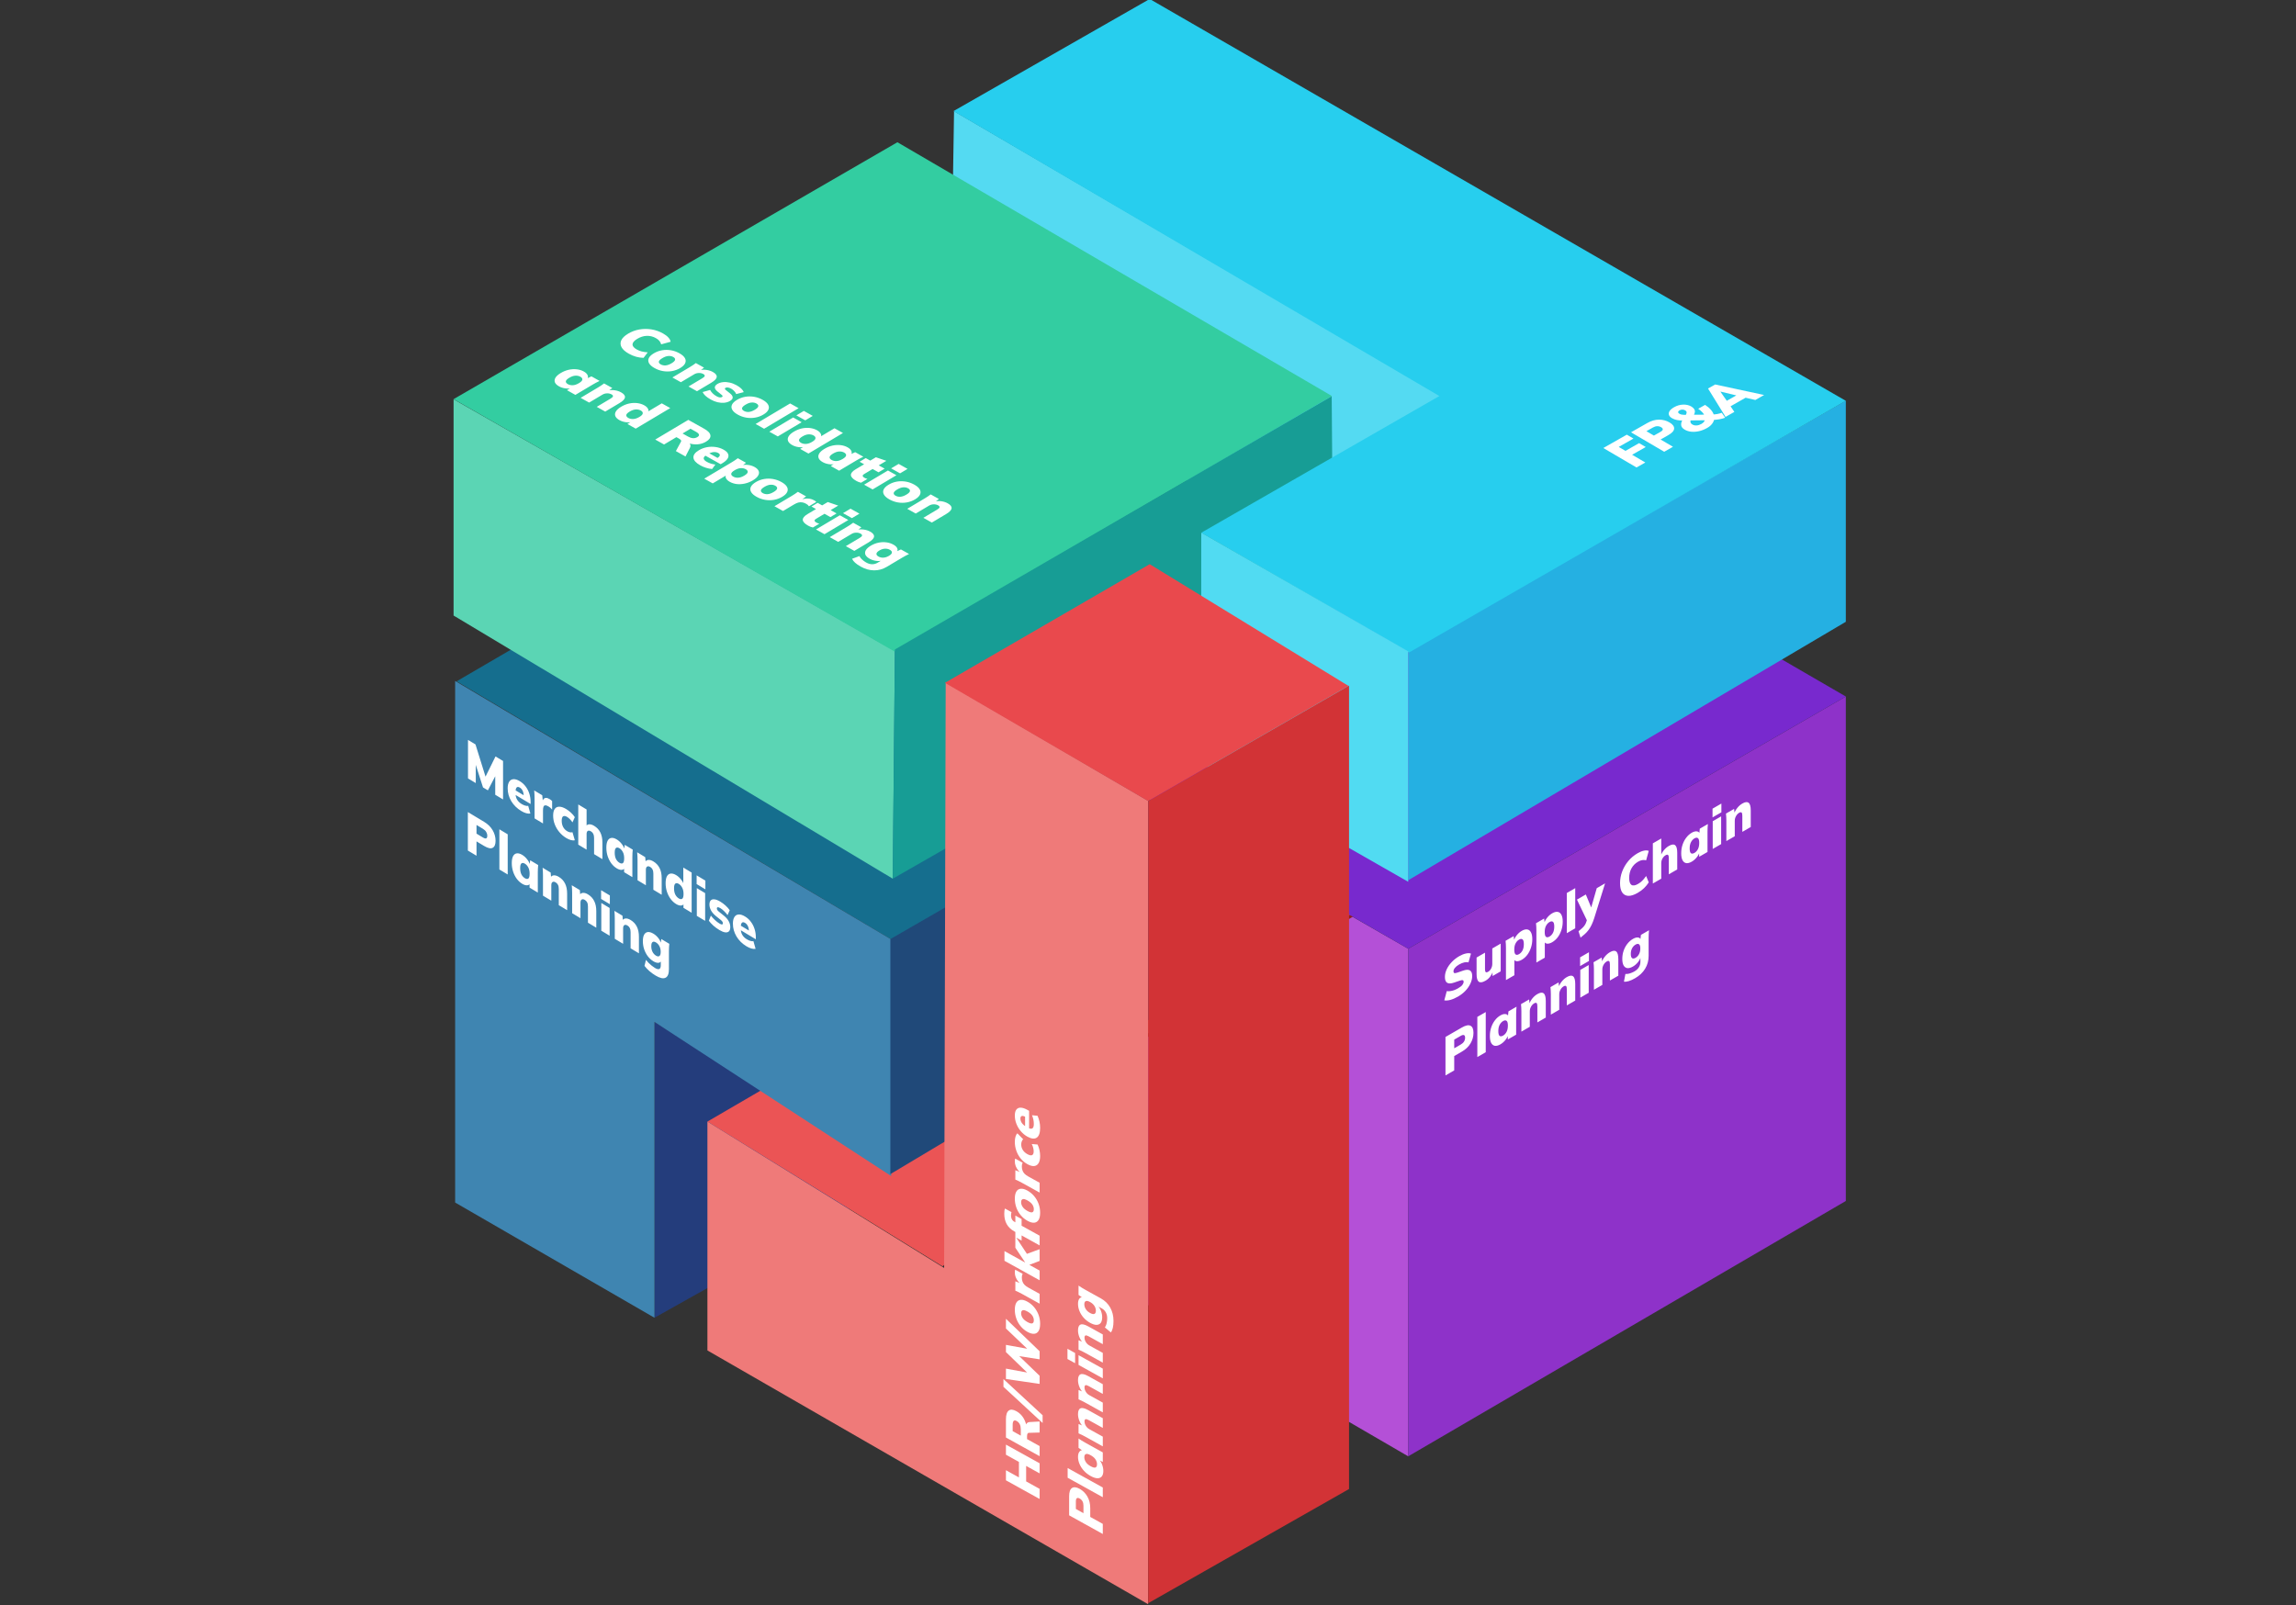 <svg width="572" height="400" viewBox="0 0 572 400" fill="none" xmlns="http://www.w3.org/2000/svg">
<rect x="0" y="0" width="572" height="400" fill="#333333" stroke="none"/>
<g clip-path="url(#clip0_348_510)">
<path d="M236.375 170.07H335.697L286.424 199.168L265.085 186.753L236.375 170.07Z" fill="#D9D9D9"/>
<path d="M236.764 169.682H336.085L286.812 140.584L265.474 152.999L236.764 169.682Z" fill="#D9D9D9"/>
<rect x="235.987" y="303.533" width="50.437" height="15.519" fill="#D9D9D9"/>
<path d="M237.684 27.709L359.345 98.741L357.811 156.103L236.764 85.492L237.684 27.709Z" fill="#54DAF2"/>
<path d="M350.828 362.893V236.414L241.419 173.562V299.266L350.828 362.893Z" fill="#B450D7"/>
<path d="M339.189 226.714L226.289 293.058V237.19L339.189 170.07V226.714Z" fill="#CC4848" stroke="#8F2020" stroke-width="0.776"/>
<path d="M113.756 169.774L226.288 104.115L337.636 168.907L222.021 234.086L113.756 169.774Z" fill="#156E8E"/>
<path d="M163.049 328.363L214.261 299.653V285.686L163.049 254.648V328.363Z" fill="#243D7C"/>
<path d="M113 99.496L222.948 162.216L222.408 218.954L113 153.387V99.496Z" fill="#5BD5B4"/>
<path d="M234.823 315.561L176.239 279.48L225.512 250.77L274.784 279.48L234.823 315.561Z" fill="#EB5455"/>
<path d="M113.388 169.682V299.653L163.049 328.363V254.648L222.021 293.057V234.085L113.388 169.682Z" fill="#3F85B1"/>
<path d="M221.815 292.567L335.309 224.774V168.518L221.815 234.004V292.567Z" fill="#204979"/>
<path d="M223.572 35.443L331.817 98.683L222.796 162.31L113 99.459L223.572 35.443Z" fill="#33CDA1"/>
<path d="M459.849 173.562L350.828 236.413V362.893L459.849 299.265V173.562Z" fill="#8E32C9"/>
<path d="M350.828 236.413L459.849 173.562L350.828 110.322L241.808 173.562L350.828 236.413Z" fill="#7829CE"/>
<path d="M350.828 162.311V219.343L459.848 154.94V99.848L350.828 162.311Z" fill="#25B0E2"/>
<path d="M331.764 98.742L332.205 156.104L222.409 218.955L222.949 161.84L331.764 98.742Z" fill="#179D95"/>
<path d="M176.239 336.511V279.479L235.211 315.948L235.599 170.07L286.036 199.556V399.75L176.239 336.511Z" fill="#EF7A79"/>
<path d="M299.27 132.746L358.586 98.683L237.539 27.684L286.423 -0.25L459.847 99.875L351.032 162.595L299.27 132.746Z" fill="#27CEEE"/>
<path d="M299.27 132.746L350.827 162.31V219.73L299.227 190.244L299.27 132.746Z" fill="#51DBF2"/>
<path d="M235.417 170.151L286.424 140.584L335.919 170.907L286.046 199.622L235.417 170.151Z" fill="#E9494D"/>
<path d="M286.046 199.622L336.084 170.846V371.04L286.046 399.494V199.622Z" fill="#D23336"/>
<path d="M363.232 248.333C362.565 248.718 361.929 248.995 361.324 249.163C360.727 249.317 360.225 249.353 359.816 249.272L360.429 246.973C360.688 247.014 360.971 247.014 361.277 246.973C361.583 246.932 361.901 246.857 362.231 246.748C362.569 246.626 362.91 246.465 363.256 246.266C363.774 245.966 364.131 245.683 364.328 245.415C364.532 245.143 364.634 244.885 364.634 244.64C364.634 244.423 364.567 244.293 364.434 244.252C364.3 244.203 364.049 244.239 363.68 244.361L362.243 244.851C361.481 245.109 360.912 245.125 360.535 244.899C360.158 244.663 359.969 244.182 359.969 243.457C359.969 242.822 360.115 242.19 360.405 241.559C360.704 240.915 361.12 240.312 361.654 239.75C362.188 239.179 362.812 238.687 363.527 238.274C364.116 237.934 364.669 237.71 365.188 237.601C365.706 237.483 366.13 237.492 366.46 237.628L365.847 239.805C365.533 239.723 365.18 239.728 364.787 239.818C364.394 239.9 363.959 240.079 363.48 240.356C363.024 240.619 362.679 240.9 362.443 241.199C362.215 241.485 362.101 241.772 362.101 242.063C362.101 242.262 362.168 242.396 362.302 242.464C362.443 242.518 362.698 242.484 363.067 242.362L364.481 241.872C365.243 241.605 365.812 241.584 366.189 241.811C366.574 242.033 366.766 242.502 366.766 243.219C366.766 243.835 366.617 244.461 366.318 245.096C366.028 245.726 365.62 246.32 365.093 246.878C364.567 247.435 363.947 247.92 363.232 248.333ZM370.099 244.369C369.337 244.809 368.771 244.895 368.402 244.627C368.041 244.346 367.86 243.711 367.86 242.723V238.602L369.957 237.391V241.526C369.957 241.889 370.02 242.124 370.146 242.233C370.279 242.329 370.479 242.299 370.746 242.145C371.045 241.973 371.288 241.71 371.477 241.356C371.673 240.989 371.771 240.601 371.771 240.193V236.344L373.868 235.133V242.043L371.83 243.219V241.982L372.007 241.88C371.818 242.433 371.563 242.925 371.241 243.355C370.919 243.777 370.538 244.115 370.099 244.369ZM375.177 244.225V236.254C375.177 235.946 375.17 235.638 375.154 235.329C375.138 235.021 375.115 234.722 375.083 234.432L377.109 233.262L377.239 234.411L377.121 234.479C377.231 234.008 377.474 233.536 377.851 233.065C378.228 232.593 378.648 232.223 379.112 231.956C379.63 231.657 380.086 231.539 380.478 231.602C380.871 231.657 381.177 231.892 381.397 232.31C381.625 232.713 381.739 233.291 381.739 234.044C381.739 234.787 381.625 235.497 381.397 236.173C381.177 236.844 380.871 237.438 380.478 237.954C380.086 238.462 379.63 238.866 379.112 239.165C378.656 239.428 378.244 239.548 377.875 239.525C377.506 239.494 377.262 239.312 377.145 238.981L377.274 238.907V243.014L375.177 244.225ZM378.44 237.757C378.802 237.549 379.088 237.243 379.3 236.839C379.52 236.422 379.63 235.896 379.63 235.261C379.63 234.626 379.52 234.232 379.3 234.078C379.088 233.91 378.802 233.931 378.44 234.139C378.087 234.343 377.8 234.654 377.58 235.071C377.361 235.479 377.251 236 377.251 236.635C377.251 237.27 377.361 237.669 377.58 237.832C377.8 237.986 378.087 237.961 378.44 237.757ZM382.758 239.848V231.877C382.758 231.569 382.75 231.261 382.735 230.952C382.719 230.644 382.695 230.345 382.664 230.055L384.69 228.885L384.82 230.034L384.702 230.102C384.812 229.631 385.055 229.159 385.432 228.688C385.809 228.216 386.229 227.847 386.693 227.579C387.211 227.28 387.666 227.162 388.059 227.226C388.452 227.28 388.758 227.516 388.978 227.933C389.206 228.336 389.319 228.914 389.319 229.667C389.319 230.411 389.206 231.12 388.978 231.796C388.758 232.467 388.452 233.061 388.059 233.578C387.666 234.085 387.211 234.489 386.693 234.788C386.237 235.051 385.825 235.171 385.456 235.149C385.087 235.117 384.843 234.936 384.725 234.605L384.855 234.53V238.638L382.758 239.848ZM386.021 233.38C386.382 233.172 386.669 232.866 386.881 232.462C387.101 232.045 387.211 231.519 387.211 230.884C387.211 230.25 387.101 229.855 386.881 229.701C386.669 229.533 386.382 229.554 386.021 229.762C385.668 229.966 385.381 230.277 385.161 230.694C384.941 231.102 384.831 231.623 384.831 232.258C384.831 232.893 384.941 233.292 385.161 233.455C385.381 233.609 385.668 233.584 386.021 233.38ZM390.339 232.533V222.522L392.436 221.312V231.323L390.339 232.533ZM393.756 233.648L393.261 232.057C393.638 231.757 393.952 231.485 394.204 231.241C394.463 231 394.675 230.751 394.84 230.492C395.005 230.234 395.134 229.946 395.229 229.629L395.523 228.67L395.476 229.608L392.861 224.168L395.075 222.889L396.607 226.589L396.218 226.813L397.797 221.318L399.87 220.121L397.184 228.731C396.972 229.407 396.744 229.991 396.501 230.486C396.265 230.975 396.006 231.406 395.723 231.778C395.448 232.145 395.146 232.474 394.816 232.764C394.494 233.059 394.141 233.353 393.756 233.648ZM407.994 222.49C407.091 223.011 406.309 223.258 405.65 223.231C404.998 223.199 404.491 222.916 404.13 222.381C403.777 221.842 403.6 221.073 403.6 220.076C403.6 219.078 403.777 218.11 404.13 217.172C404.491 216.219 404.998 215.351 405.65 214.567C406.309 213.778 407.091 213.123 407.994 212.601C408.567 212.27 409.089 212.06 409.561 211.969C410.032 211.869 410.428 211.89 410.75 212.03L410.102 214.376C409.741 214.286 409.407 214.27 409.101 214.329C408.803 214.374 408.461 214.508 408.076 214.73C407.37 215.138 406.824 215.694 406.439 216.396C406.062 217.085 405.874 217.874 405.874 218.763C405.874 219.661 406.062 220.241 406.439 220.504C406.824 220.753 407.37 220.674 408.076 220.266C408.461 220.044 408.803 219.788 409.101 219.498C409.407 219.194 409.741 218.788 410.102 218.28L410.75 219.878C410.428 220.391 410.032 220.874 409.561 221.327C409.089 221.771 408.567 222.159 407.994 222.49ZM411.77 220.16V210.149L413.867 208.939V213.25L413.69 213.352C413.886 212.795 414.165 212.298 414.526 211.863C414.888 211.419 415.3 211.063 415.763 210.795C416.462 210.392 416.984 210.33 417.33 210.612C417.676 210.893 417.848 211.523 417.848 212.502V216.651L415.752 217.861V213.822C415.752 213.405 415.685 213.144 415.551 213.04C415.426 212.931 415.233 212.951 414.974 213.101C414.636 213.296 414.365 213.575 414.161 213.937C413.965 214.295 413.867 214.674 413.867 215.073V218.95L411.77 220.16ZM421.465 214.712C420.947 215.011 420.491 215.134 420.099 215.079C419.706 215.016 419.396 214.778 419.168 214.365C418.948 213.948 418.838 213.368 418.838 212.624C418.838 211.872 418.948 211.164 419.168 210.502C419.396 209.827 419.706 209.235 420.099 208.727C420.491 208.211 420.947 207.802 421.465 207.503C421.928 207.236 422.345 207.122 422.714 207.163C423.091 207.199 423.338 207.388 423.456 207.728L423.338 207.796L423.468 206.497L425.482 205.334C425.458 205.656 425.435 205.982 425.411 206.313C425.396 206.64 425.388 206.957 425.388 207.265V212.298L423.315 213.495L423.291 212.339L423.432 212.257C423.315 212.724 423.067 213.189 422.69 213.651C422.321 214.1 421.913 214.454 421.465 214.712ZM422.137 212.529C422.49 212.325 422.777 212.019 422.996 211.611C423.216 211.194 423.326 210.668 423.326 210.033C423.326 209.398 423.216 209.004 422.996 208.85C422.777 208.687 422.49 208.707 422.137 208.911C421.783 209.115 421.497 209.426 421.277 209.843C421.057 210.251 420.947 210.772 420.947 211.407C420.947 212.042 421.053 212.443 421.265 212.611C421.485 212.765 421.775 212.738 422.137 212.529ZM426.69 211.546V204.636L428.787 203.426V210.335L426.69 211.546ZM426.643 203.684V201.508L428.846 200.236V202.412L426.643 203.684ZM430.084 209.587V204.554C430.084 204.246 430.076 203.937 430.06 203.629C430.044 203.321 430.021 203.022 429.989 202.731L432.015 201.562L432.133 202.691L432.004 202.765C432.2 202.217 432.479 201.725 432.84 201.29C433.201 200.845 433.61 200.492 434.065 200.229C434.764 199.825 435.286 199.764 435.632 200.045C435.985 200.313 436.162 200.95 436.162 201.956V206.078L434.065 207.288V203.276C434.065 202.831 433.998 202.561 433.865 202.466C433.731 202.362 433.539 202.382 433.288 202.527C432.958 202.718 432.691 202.999 432.487 203.371C432.282 203.733 432.18 204.119 432.18 204.527V208.376L430.084 209.587ZM360.111 267.986V258.396L364.186 256.043C365.144 255.49 365.867 255.345 366.354 255.608C366.841 255.862 367.084 256.451 367.084 257.376C367.084 258.292 366.841 259.163 366.354 259.988C365.867 260.813 365.144 261.502 364.186 262.055L362.29 263.15V266.728L360.111 267.986ZM362.29 261.219L363.904 260.287C364.273 260.074 364.548 259.825 364.728 259.539C364.909 259.244 364.999 258.925 364.999 258.58C364.999 258.235 364.909 258.02 364.728 257.934C364.548 257.848 364.273 257.911 363.904 258.124L362.29 259.056V261.219ZM368.045 263.405V253.394L370.142 252.183V262.194L368.045 263.405ZM373.795 260.235C373.276 260.534 372.821 260.656 372.428 260.602C372.036 260.539 371.725 260.301 371.498 259.888C371.278 259.471 371.168 258.89 371.168 258.147C371.168 257.394 371.278 256.687 371.498 256.025C371.725 255.349 372.036 254.758 372.428 254.25C372.821 253.733 373.276 253.325 373.795 253.026C374.258 252.758 374.674 252.645 375.043 252.686C375.42 252.722 375.668 252.91 375.785 253.25L375.668 253.318L375.797 252.019L377.812 250.856C377.788 251.178 377.764 251.505 377.741 251.836C377.725 252.162 377.717 252.479 377.717 252.788V257.82L375.644 259.017L375.621 257.861L375.762 257.78C375.644 258.247 375.397 258.711 375.02 259.174C374.651 259.623 374.242 259.976 373.795 260.235ZM374.466 258.052C374.82 257.848 375.106 257.542 375.326 257.134C375.546 256.716 375.656 256.19 375.656 255.556C375.656 254.921 375.546 254.527 375.326 254.372C375.106 254.209 374.82 254.23 374.466 254.434C374.113 254.638 373.826 254.948 373.606 255.365C373.386 255.773 373.276 256.295 373.276 256.93C373.276 257.564 373.382 257.966 373.594 258.133C373.814 258.287 374.105 258.26 374.466 258.052ZM379.02 257.069V252.036C379.02 251.728 379.012 251.419 378.996 251.111C378.98 250.803 378.957 250.503 378.925 250.213L380.951 249.043L381.069 250.172L380.94 250.247C381.136 249.699 381.415 249.207 381.776 248.771C382.137 248.327 382.546 247.973 383.001 247.71C383.7 247.307 384.222 247.246 384.568 247.527C384.921 247.794 385.098 248.431 385.098 249.438V253.559L383.001 254.77V250.757C383.001 250.313 382.934 250.043 382.801 249.948C382.667 249.844 382.475 249.864 382.224 250.009C381.894 250.2 381.627 250.481 381.423 250.853C381.218 251.215 381.116 251.601 381.116 252.009V255.858L379.02 257.069ZM386.359 252.831V247.799C386.359 247.49 386.351 247.182 386.335 246.874C386.32 246.565 386.296 246.266 386.265 245.976L388.291 244.806L388.408 245.935L388.279 246.01C388.475 245.461 388.754 244.969 389.115 244.534C389.476 244.09 389.885 243.736 390.34 243.473C391.039 243.07 391.561 243.008 391.907 243.29C392.26 243.557 392.437 244.194 392.437 245.201V249.322L390.34 250.533V246.52C390.34 246.076 390.274 245.806 390.14 245.711C390.007 245.606 389.814 245.627 389.563 245.772C389.233 245.962 388.966 246.243 388.762 246.615C388.558 246.978 388.456 247.363 388.456 247.771V251.621L386.359 252.831ZM393.698 248.594V241.684L395.795 240.474V247.383L393.698 248.594ZM393.651 240.732V238.556L395.854 237.284V239.46L393.651 240.732ZM397.092 246.635V241.602C397.092 241.294 397.084 240.985 397.068 240.677C397.052 240.369 397.029 240.07 396.997 239.779L399.023 238.61L399.141 239.739L399.012 239.813C399.208 239.265 399.487 238.773 399.848 238.338C400.209 237.893 400.618 237.54 401.073 237.277C401.772 236.873 402.294 236.812 402.64 237.093C402.993 237.361 403.17 237.998 403.17 239.004V243.125L401.073 244.336V240.323C401.073 239.879 401.006 239.609 400.873 239.514C400.739 239.41 400.547 239.43 400.296 239.575C399.966 239.766 399.699 240.047 399.495 240.419C399.29 240.781 399.188 241.167 399.188 241.575V245.424L397.092 246.635ZM407.364 243.751C406.767 244.095 406.241 244.336 405.785 244.472C405.338 244.612 404.933 244.66 404.572 244.615L404.937 242.69C405.149 242.713 405.381 242.701 405.632 242.656C405.884 242.611 406.143 242.533 406.41 242.425C406.685 242.32 406.944 242.198 407.187 242.057C407.69 241.767 408.063 241.416 408.306 241.003C408.55 240.6 408.671 240.153 408.671 239.663V238.453L408.789 238.385C408.664 238.856 408.416 239.321 408.047 239.779C407.678 240.228 407.27 240.582 406.822 240.84C406.288 241.148 405.821 241.282 405.42 241.241C405.028 241.187 404.717 240.967 404.49 240.582C404.27 240.192 404.16 239.643 404.16 238.936C404.16 238.228 404.27 237.553 404.49 236.909C404.717 236.261 405.028 235.687 405.42 235.188C405.821 234.676 406.288 234.266 406.822 233.957C407.285 233.69 407.694 233.572 408.047 233.604C408.401 233.636 408.64 233.81 408.766 234.127L408.671 234.155L408.801 232.965L410.815 231.802C410.784 232.128 410.76 232.454 410.745 232.781C410.729 233.107 410.721 233.425 410.721 233.733V238.208C410.721 239.369 410.434 240.423 409.861 241.37C409.288 242.327 408.455 243.121 407.364 243.751ZM407.47 238.671C407.831 238.462 408.118 238.156 408.33 237.752C408.542 237.349 408.648 236.88 408.648 236.345C408.648 235.801 408.542 235.454 408.33 235.304C408.118 235.145 407.831 235.17 407.47 235.379C407.101 235.592 406.81 235.9 406.598 236.304C406.386 236.698 406.28 237.167 406.28 237.712C406.28 238.247 406.386 238.593 406.598 238.752C406.81 238.911 407.101 238.884 407.47 238.671Z" fill="white"/>
<path d="M407.706 116.49L399.434 111.638L405.288 108.312L406.942 109.282L403.276 111.365L404.954 112.349L408.348 110.421L410.003 111.391L406.609 113.32L409.894 115.246L407.706 116.49ZM414.601 112.572L406.329 107.72L410.421 105.395C411.382 104.848 412.342 104.574 413.3 104.571C414.251 104.564 415.125 104.795 415.923 105.263C416.713 105.726 417.098 106.234 417.078 106.787C417.059 107.34 416.568 107.89 415.606 108.437L413.703 109.518L416.788 111.328L414.601 112.572ZM412.036 108.541L413.657 107.621C414.027 107.41 414.225 107.207 414.25 107.013C414.267 106.813 414.127 106.626 413.829 106.452C413.532 106.278 413.211 106.194 412.865 106.201C412.52 106.207 412.162 106.316 411.791 106.527L410.171 107.447L412.036 108.541ZM429.782 104.093C429.349 104.258 428.857 104.388 428.307 104.484C427.757 104.571 427.191 104.631 426.61 104.663L427.059 104.435C426.993 104.843 426.814 105.238 426.521 105.621C426.235 106 425.829 106.34 425.3 106.64C424.646 107.012 423.981 107.277 423.304 107.436C422.62 107.59 421.972 107.637 421.359 107.579C420.739 107.516 420.191 107.344 419.714 107.064C419.182 106.752 418.89 106.399 418.838 106.004C418.777 105.605 418.867 105.179 419.105 104.727L419.32 104.362L419.388 104.784C418.814 104.803 418.284 104.765 417.798 104.671C417.32 104.572 416.909 104.422 416.564 104.22C416.142 103.973 415.881 103.692 415.781 103.379C415.681 103.065 415.738 102.743 415.952 102.414C416.167 102.084 416.542 101.767 417.078 101.463C417.78 101.064 418.519 100.851 419.297 100.825C420.075 100.789 420.765 100.948 421.367 101.302C421.68 101.485 421.91 101.693 422.058 101.925C422.213 102.153 422.274 102.407 422.241 102.688C422.208 102.969 422.088 103.272 421.881 103.597L421.553 103.35L425.076 103.326L424.65 103.568C424.534 103.264 424.336 102.97 424.055 102.687C423.782 102.399 423.454 102.125 423.071 101.864L424.786 100.89C425.388 101.279 425.884 101.702 426.273 102.158C426.655 102.609 426.899 103.067 427.006 103.53L426.56 103.282C427 103.276 427.416 103.238 427.81 103.168C428.195 103.094 428.573 102.992 428.943 102.863L429.782 104.093ZM423.87 105.637C424.17 105.467 424.387 105.285 424.522 105.091C424.664 104.892 424.74 104.673 424.75 104.433L425.148 104.721L420.554 104.771L421.441 104.281L421.274 104.538C421.187 104.696 421.139 104.855 421.13 105.013C421.121 105.163 421.159 105.304 421.244 105.436C421.322 105.563 421.455 105.682 421.643 105.792C421.94 105.966 422.285 106.041 422.678 106.017C423.078 105.988 423.476 105.861 423.87 105.637ZM418.427 102.254C418.191 102.388 418.072 102.533 418.071 102.687C418.07 102.841 418.183 102.985 418.41 103.118C418.535 103.191 418.68 103.249 418.844 103.291C419.009 103.324 419.205 103.348 419.433 103.363C419.668 103.373 419.951 103.38 420.281 103.382L419.831 103.651C420.061 103.303 420.181 103.023 420.19 102.81C420.208 102.593 420.083 102.406 419.817 102.25C419.59 102.117 419.355 102.056 419.112 102.068C418.868 102.071 418.64 102.133 418.427 102.254ZM429.89 103.883L425.521 96.814L427.294 95.806L439.492 98.426L437.305 99.669L434.023 98.906L435.461 98.779L430.565 101.562L430.795 100.74L432.078 102.64L429.89 103.883ZM428.625 97.624L430.515 100.33L429.632 100.195L433.097 98.226L433.353 98.717L428.684 97.59L428.625 97.624Z" fill="white"/>
<path d="M116.592 193.965V184.375L118.457 185.496L121.151 194.147L120.766 193.915L123.447 188.495L125.325 189.622V199.212L123.377 198.042V192.166L123.879 192.467L121.547 196.942L120.334 196.213L117.991 188.929L118.527 189.252V195.128L116.592 193.965ZM129.869 202.092C128.796 201.448 127.961 200.624 127.362 199.62C126.772 198.621 126.476 197.56 126.476 196.435C126.476 195.737 126.601 195.191 126.849 194.796C127.098 194.401 127.448 194.19 127.899 194.162C128.35 194.124 128.878 194.288 129.484 194.652C130.083 195.011 130.58 195.465 130.977 196.011C131.381 196.553 131.684 197.152 131.886 197.809C132.088 198.456 132.189 199.129 132.189 199.827V200.344L128.214 197.955V196.813L130.662 198.284L130.464 198.355C130.464 197.838 130.378 197.406 130.207 197.058C130.044 196.707 129.811 196.439 129.508 196.257C129.158 196.047 128.89 196.04 128.703 196.236C128.524 196.428 128.435 196.828 128.435 197.435V197.68C128.435 198.288 128.563 198.809 128.82 199.244C129.076 199.68 129.446 200.042 129.927 200.332C130.238 200.518 130.53 200.653 130.802 200.735C131.082 200.821 131.346 200.848 131.595 200.817L132.131 202.717C131.836 202.775 131.494 202.751 131.105 202.644C130.716 202.538 130.304 202.354 129.869 202.092ZM133.177 203.93V198.911C133.177 198.594 133.17 198.272 133.154 197.945C133.139 197.618 133.115 197.291 133.084 196.964L135.09 198.169L135.311 200.424L134.996 200.235C135.074 199.765 135.198 199.414 135.369 199.181C135.54 198.948 135.754 198.827 136.011 198.818C136.267 198.809 136.57 198.91 136.92 199.12C137.083 199.218 137.204 199.299 137.281 199.364C137.367 199.424 137.456 199.505 137.55 199.607V201.729C137.355 201.512 137.2 201.355 137.083 201.258C136.967 201.161 136.815 201.056 136.629 200.944C136.31 200.753 136.049 200.664 135.847 200.679C135.645 200.684 135.498 200.795 135.404 201.011C135.319 201.232 135.276 201.555 135.276 201.981V205.191L133.177 203.93ZM141.07 208.822C140.417 208.43 139.846 207.941 139.356 207.357C138.866 206.773 138.485 206.131 138.213 205.433C137.941 204.725 137.805 203.995 137.805 203.242C137.805 202.49 137.941 201.928 138.213 201.556C138.485 201.185 138.866 201.005 139.356 201.019C139.846 201.023 140.417 201.221 141.07 201.613C141.474 201.856 141.87 202.158 142.259 202.518C142.648 202.879 142.962 203.249 143.203 203.63L142.62 204.925C142.434 204.632 142.22 204.367 141.979 204.132C141.746 203.892 141.517 203.704 141.291 203.569C140.864 203.312 140.53 203.261 140.289 203.415C140.055 203.574 139.939 203.944 139.939 204.524C139.939 205.105 140.055 205.619 140.289 206.068C140.53 206.512 140.864 206.862 141.291 207.119C141.509 207.25 141.738 207.342 141.979 207.396C142.22 207.441 142.434 207.434 142.62 207.373L143.203 209.37C142.955 209.447 142.636 209.437 142.247 209.339C141.866 209.237 141.474 209.065 141.07 208.822ZM144.062 210.471V200.46L146.138 201.707V206.018L145.963 205.913C146.157 205.586 146.433 205.416 146.791 205.404C147.148 205.383 147.556 205.51 148.015 205.786C148.707 206.202 149.223 206.753 149.565 207.439C149.907 208.125 150.078 208.957 150.078 209.937V214.085L148.003 212.838V208.799C148.003 208.382 147.937 208.043 147.805 207.782C147.681 207.526 147.49 207.321 147.234 207.167C146.899 206.966 146.631 206.927 146.429 207.05C146.235 207.178 146.138 207.442 146.138 207.841V211.718L144.062 210.471ZM153.658 216.386C153.145 216.078 152.694 215.666 152.306 215.152C151.917 214.628 151.61 214.026 151.385 213.347C151.167 212.672 151.058 211.963 151.058 211.219C151.058 210.467 151.167 209.888 151.385 209.484C151.61 209.075 151.917 208.847 152.306 208.8C152.694 208.743 153.145 208.869 153.658 209.177C154.117 209.453 154.529 209.827 154.894 210.3C155.267 210.779 155.512 211.257 155.629 211.735L155.512 211.665L155.64 210.518L157.634 211.716C157.611 212.01 157.587 212.309 157.564 212.612C157.549 212.92 157.541 213.228 157.541 213.537V218.569L155.489 217.336L155.465 216.152L155.605 216.237C155.489 216.565 155.244 216.74 154.871 216.761C154.506 216.777 154.101 216.652 153.658 216.386ZM154.323 214.99C154.673 215.2 154.956 215.23 155.174 215.08C155.392 214.92 155.5 214.523 155.5 213.888C155.5 213.254 155.392 212.73 155.174 212.318C154.956 211.897 154.673 211.582 154.323 211.372C153.973 211.162 153.689 211.136 153.472 211.296C153.254 211.446 153.145 211.839 153.145 212.473C153.145 213.108 153.25 213.634 153.46 214.05C153.678 214.462 153.965 214.775 154.323 214.99ZM158.83 219.344V214.311C158.83 214.003 158.822 213.685 158.806 213.358C158.791 213.032 158.768 212.705 158.736 212.378L160.742 213.583L160.858 214.85L160.73 214.773C160.924 214.454 161.2 214.289 161.558 214.277C161.916 214.256 162.32 214.381 162.77 214.652C163.462 215.068 163.979 215.619 164.321 216.305C164.671 216.987 164.846 217.831 164.846 218.837V222.959L162.77 221.712V217.699C162.77 217.255 162.704 216.907 162.572 216.655C162.44 216.394 162.25 216.189 162.001 216.04C161.675 215.844 161.41 215.812 161.208 215.944C161.006 216.068 160.905 216.333 160.905 216.741V220.591L158.83 219.344ZM168.449 225.273C167.944 224.97 167.493 224.558 167.097 224.039C166.7 223.511 166.389 222.907 166.164 222.227C165.938 221.548 165.826 220.836 165.826 220.092C165.826 219.34 165.935 218.761 166.152 218.357C166.378 217.949 166.688 217.723 167.085 217.68C167.489 217.632 167.944 217.761 168.449 218.064C168.9 218.335 169.308 218.703 169.673 219.167C170.039 219.622 170.283 220.087 170.408 220.56L170.233 220.455V216.184L172.308 217.431V227.442L170.268 226.216V224.979L170.419 225.07C170.311 225.421 170.07 225.612 169.697 225.642C169.331 225.676 168.915 225.553 168.449 225.273ZM169.114 223.877C169.456 224.083 169.735 224.11 169.953 223.96C170.178 223.805 170.291 223.41 170.291 222.776C170.291 222.141 170.178 221.615 169.953 221.199C169.735 220.778 169.456 220.464 169.114 220.259C168.764 220.049 168.476 220.021 168.251 220.176C168.033 220.326 167.924 220.719 167.924 221.353C167.924 221.988 168.033 222.516 168.251 222.937C168.476 223.354 168.764 223.667 169.114 223.877ZM173.597 228.217V221.307L175.672 222.554V229.464L173.597 228.217ZM173.551 220.3V218.123L175.731 219.433V221.61L173.551 220.3ZM179.229 231.751C178.678 231.419 178.176 231.054 177.725 230.657C177.282 230.254 176.905 229.847 176.595 229.433L177.096 228.156C177.399 228.538 177.737 228.904 178.11 229.256C178.491 229.611 178.868 229.901 179.241 230.126C179.536 230.303 179.75 230.382 179.882 230.361C180.022 230.336 180.092 230.238 180.092 230.066C180.092 229.93 180.049 229.795 179.964 229.662C179.878 229.529 179.75 229.393 179.579 229.254L178.32 228.239C177.823 227.831 177.434 227.385 177.154 226.899C176.882 226.409 176.746 225.906 176.746 225.389C176.746 224.918 176.855 224.575 177.073 224.361C177.29 224.138 177.601 224.053 178.005 224.105C178.409 224.149 178.887 224.336 179.439 224.668C179.89 224.939 180.318 225.255 180.722 225.615C181.134 225.981 181.491 226.381 181.794 226.817L181.258 228.032C181.017 227.697 180.733 227.372 180.407 227.058C180.088 226.74 179.789 226.497 179.509 226.328C179.175 226.128 178.938 226.044 178.798 226.078C178.658 226.103 178.588 226.197 178.588 226.36C178.588 226.487 178.627 226.619 178.705 226.756C178.783 226.885 178.907 227.018 179.078 227.157L180.337 228.172C180.85 228.58 181.243 229.025 181.515 229.506C181.794 229.982 181.934 230.488 181.934 231.023C181.934 231.522 181.818 231.878 181.585 232.091C181.359 232.3 181.044 232.379 180.64 232.326C180.236 232.265 179.766 232.073 179.229 231.751ZM185.978 235.806C184.906 235.161 184.07 234.337 183.472 233.334C182.881 232.335 182.586 231.274 182.586 230.149C182.586 229.451 182.71 228.905 182.959 228.51C183.207 228.115 183.557 227.904 184.008 227.875C184.459 227.838 184.987 228.001 185.594 228.366C186.192 228.725 186.69 229.178 187.086 229.725C187.49 230.267 187.793 230.866 187.995 231.523C188.198 232.17 188.299 232.843 188.299 233.541V234.058L184.323 231.669V230.527L186.771 231.998L186.573 232.069C186.573 231.552 186.488 231.12 186.317 230.772C186.153 230.42 185.92 230.153 185.617 229.971C185.267 229.761 184.999 229.754 184.813 229.95C184.634 230.142 184.544 230.542 184.544 231.149V231.394C184.544 232.002 184.673 232.523 184.929 232.958C185.186 233.394 185.555 233.756 186.037 234.046C186.348 234.232 186.639 234.367 186.911 234.448C187.191 234.535 187.455 234.562 187.704 234.53L188.24 236.43C187.945 236.489 187.603 236.465 187.214 236.358C186.826 236.252 186.414 236.067 185.978 235.806ZM116.557 211.944V202.354L120.591 204.778C121.539 205.348 122.254 206.05 122.736 206.883C123.218 207.708 123.459 208.583 123.459 209.508C123.459 210.423 123.218 211.009 122.736 211.263C122.254 211.518 121.539 211.36 120.591 210.79L118.714 209.662V213.24L116.557 211.944ZM118.714 207.731L120.311 208.691C120.676 208.91 120.948 208.983 121.127 208.909C121.306 208.826 121.395 208.612 121.395 208.268C121.395 207.923 121.306 207.602 121.127 207.304C120.948 207.006 120.676 206.747 120.311 206.528L118.714 205.568V207.731ZM124.41 216.662V206.652L126.486 207.898V217.909L124.41 216.662ZM130.101 220.231C129.588 219.923 129.137 219.512 128.749 218.997C128.36 218.473 128.053 217.872 127.828 217.192C127.61 216.517 127.501 215.808 127.501 215.065C127.501 214.312 127.61 213.734 127.828 213.329C128.053 212.921 128.36 212.693 128.749 212.645C129.137 212.588 129.588 212.714 130.101 213.022C130.56 213.298 130.972 213.672 131.337 214.146C131.71 214.624 131.955 215.102 132.071 215.58L131.955 215.51L132.083 214.363L134.077 215.561C134.053 215.855 134.03 216.154 134.007 216.457C133.991 216.765 133.984 217.074 133.984 217.382V222.415L131.932 221.182L131.908 219.998L132.048 220.082C131.932 220.411 131.687 220.586 131.314 220.606C130.948 220.623 130.544 220.498 130.101 220.231ZM130.766 218.835C131.115 219.045 131.399 219.075 131.617 218.925C131.834 218.766 131.943 218.369 131.943 217.734C131.943 217.099 131.834 216.576 131.617 216.164C131.399 215.743 131.115 215.427 130.766 215.217C130.416 215.007 130.132 214.982 129.914 215.141C129.697 215.291 129.588 215.684 129.588 216.319C129.588 216.953 129.693 217.479 129.903 217.895C130.12 218.307 130.408 218.62 130.766 218.835ZM135.272 223.189V218.156C135.272 217.848 135.265 217.531 135.249 217.204C135.234 216.877 135.21 216.55 135.179 216.223L137.185 217.428L137.301 218.695L137.173 218.618C137.367 218.3 137.643 218.135 138.001 218.123C138.358 218.102 138.762 218.227 139.213 218.498C139.905 218.913 140.422 219.464 140.764 220.15C141.114 220.832 141.289 221.676 141.289 222.683V226.804L139.213 225.557V221.544C139.213 221.1 139.147 220.752 139.015 220.5C138.883 220.24 138.692 220.035 138.444 219.885C138.117 219.689 137.853 219.657 137.651 219.79C137.449 219.913 137.348 220.179 137.348 220.587V224.436L135.272 223.189ZM142.537 227.554V222.521C142.537 222.213 142.529 221.895 142.513 221.569C142.498 221.242 142.474 220.915 142.443 220.588L144.449 221.793L144.565 223.06L144.437 222.983C144.631 222.664 144.907 222.499 145.265 222.487C145.622 222.466 146.027 222.591 146.477 222.862C147.169 223.278 147.686 223.829 148.028 224.515C148.378 225.197 148.553 226.041 148.553 227.047V231.169L146.477 229.922V225.909C146.477 225.465 146.411 225.117 146.279 224.865C146.147 224.604 145.957 224.399 145.708 224.25C145.381 224.054 145.117 224.022 144.915 224.154C144.713 224.278 144.612 224.543 144.612 224.951V228.801L142.537 227.554ZM149.801 231.919V225.009L151.876 226.256V233.166L149.801 231.919ZM149.754 224.001V221.825L151.934 223.135V225.311L149.754 224.001ZM153.16 233.937V228.904C153.16 228.596 153.152 228.278 153.136 227.952C153.121 227.625 153.097 227.298 153.066 226.971L155.072 228.176L155.188 229.443L155.06 229.366C155.254 229.047 155.53 228.882 155.888 228.87C156.245 228.849 156.65 228.974 157.1 229.245C157.792 229.661 158.309 230.212 158.651 230.898C159.001 231.58 159.176 232.424 159.176 233.43V237.552L157.1 236.305V232.292C157.1 231.848 157.034 231.5 156.902 231.248C156.77 230.987 156.58 230.782 156.331 230.633C156.004 230.437 155.74 230.405 155.538 230.537C155.336 230.661 155.235 230.926 155.235 231.334V235.184L153.16 233.937ZM163.327 243.093C162.736 242.738 162.215 242.361 161.765 241.964C161.321 241.579 160.921 241.153 160.564 240.684L160.925 239.188C161.135 239.459 161.364 239.719 161.613 239.968C161.862 240.217 162.118 240.444 162.382 240.648C162.655 240.866 162.911 241.047 163.152 241.192C163.649 241.491 164.019 241.577 164.26 241.45C164.501 241.331 164.621 241.027 164.621 240.538V239.327L164.738 239.397C164.613 239.722 164.368 239.896 164.003 239.922C163.638 239.938 163.234 239.813 162.791 239.547C162.262 239.229 161.8 238.815 161.403 238.305C161.014 237.79 160.707 237.207 160.482 236.555C160.264 235.907 160.156 235.23 160.156 234.522C160.156 233.815 160.264 233.268 160.482 232.882C160.707 232.501 161.014 232.291 161.403 232.252C161.8 232.209 162.262 232.347 162.791 232.664C163.249 232.94 163.653 233.301 164.003 233.746C164.353 234.192 164.59 234.648 164.714 235.112L164.621 235.029L164.749 233.991L166.743 235.189C166.712 235.478 166.689 235.777 166.673 236.085C166.657 236.393 166.65 236.701 166.65 237.01V241.485C166.65 242.645 166.366 243.364 165.799 243.639C165.231 243.924 164.407 243.742 163.327 243.093ZM163.432 238.137C163.789 238.351 164.073 238.381 164.283 238.226C164.493 238.071 164.598 237.726 164.598 237.191C164.598 236.647 164.493 236.176 164.283 235.778C164.073 235.371 163.789 235.06 163.432 234.845C163.066 234.625 162.779 234.593 162.569 234.748C162.359 234.894 162.254 235.239 162.254 235.783C162.254 236.318 162.359 236.789 162.569 237.197C162.779 237.604 163.066 237.917 163.432 238.137Z" fill="white"/>
<path d="M156.672 88.144C155.762 87.635 155.15 87.09 154.836 86.51C154.529 85.933 154.514 85.353 154.788 84.769C155.071 84.189 155.641 83.644 156.498 83.134C157.355 82.623 158.277 82.28 159.264 82.103C160.267 81.926 161.272 81.917 162.279 82.076C163.295 82.239 164.258 82.575 165.168 83.084C165.745 83.407 166.194 83.748 166.513 84.106C166.84 84.46 167.025 84.811 167.069 85.16L164.722 85.804C164.615 85.447 164.458 85.152 164.25 84.919C164.059 84.686 163.769 84.461 163.381 84.244C162.669 83.846 161.912 83.661 161.112 83.69C160.327 83.719 159.552 83.961 158.789 84.415C158.018 84.875 157.615 85.334 157.582 85.792C157.565 86.25 157.913 86.679 158.625 87.077C159.013 87.294 159.408 87.456 159.81 87.564C160.227 87.672 160.747 87.751 161.368 87.801L160.326 89.176C159.721 89.162 159.104 89.068 158.473 88.895C157.85 88.718 157.25 88.467 156.672 88.144ZM163.075 91.726C162.403 91.35 161.946 90.95 161.704 90.527C161.463 90.104 161.438 89.68 161.628 89.256C161.827 88.827 162.245 88.423 162.884 88.042C163.531 87.657 164.218 87.403 164.947 87.279C165.676 87.156 166.41 87.157 167.15 87.283C167.89 87.409 168.596 87.66 169.269 88.037C169.934 88.409 170.387 88.806 170.628 89.229C170.87 89.652 170.891 90.078 170.693 90.507C170.502 90.931 170.087 91.333 169.449 91.714C168.818 92.09 168.134 92.342 167.397 92.47C166.661 92.597 165.923 92.599 165.183 92.473C164.443 92.347 163.74 92.098 163.075 91.726ZM164.618 90.807C164.966 91.002 165.364 91.085 165.811 91.056C166.266 91.023 166.767 90.844 167.312 90.519C167.857 90.194 168.148 89.902 168.183 89.643C168.227 89.379 168.075 89.15 167.726 88.956C167.37 88.756 166.965 88.673 166.51 88.707C166.062 88.736 165.566 88.912 165.021 89.237C164.475 89.562 164.181 89.856 164.137 90.12C164.102 90.379 164.262 90.608 164.618 90.807ZM167.515 94.061L171.839 91.485C172.104 91.328 172.365 91.163 172.622 90.992C172.879 90.82 173.124 90.647 173.357 90.472L175.399 91.614L174.489 92.293L174.358 92.22C174.93 92.108 175.496 92.095 176.054 92.183C176.621 92.266 177.134 92.436 177.593 92.692C178.297 93.087 178.617 93.504 178.552 93.945C178.503 94.385 178.046 94.863 177.182 95.378L173.641 97.487L171.528 96.305L174.975 94.252C175.357 94.024 175.555 93.829 175.568 93.665C175.589 93.497 175.473 93.343 175.22 93.201C174.888 93.015 174.51 92.93 174.086 92.944C173.67 92.954 173.286 93.064 172.936 93.273L169.628 95.243L167.515 94.061ZM177.098 99.569C176.536 99.255 176.08 98.937 175.73 98.615C175.396 98.293 175.168 97.986 175.046 97.693L176.912 97.171C177.049 97.445 177.253 97.722 177.524 97.999C177.803 98.281 178.132 98.528 178.512 98.74C178.813 98.909 179.073 99.005 179.294 99.029C179.53 99.053 179.722 99.021 179.87 98.933C179.986 98.863 180.036 98.783 180.019 98.693C180.003 98.602 179.923 98.499 179.78 98.383L178.72 97.534C178.307 97.195 178.094 96.864 178.082 96.543C178.085 96.221 178.309 95.927 178.753 95.663C179.158 95.422 179.619 95.275 180.137 95.222C180.663 95.165 181.213 95.203 181.788 95.336C182.371 95.464 182.943 95.685 183.505 95.999C183.964 96.256 184.349 96.53 184.659 96.82C184.977 97.115 185.182 97.414 185.272 97.717L183.406 98.198C183.324 97.963 183.167 97.723 182.936 97.476C182.721 97.23 182.471 97.027 182.186 96.868C181.845 96.677 181.553 96.573 181.31 96.553C181.074 96.529 180.886 96.559 180.745 96.642C180.636 96.707 180.583 96.785 180.584 96.876C180.593 96.962 180.669 97.063 180.812 97.179L181.872 98.028C182.308 98.371 182.529 98.702 182.533 99.019C182.553 99.336 182.333 99.632 181.874 99.905C181.445 100.161 180.96 100.312 180.419 100.361C179.894 100.408 179.343 100.366 178.768 100.233C178.201 100.096 177.644 99.875 177.098 99.569ZM183.804 103.32C183.131 102.943 182.674 102.544 182.432 102.121C182.191 101.698 182.166 101.274 182.356 100.85C182.555 100.421 182.973 100.016 183.612 99.636C184.259 99.251 184.946 98.996 185.675 98.873C186.404 98.75 187.138 98.751 187.878 98.877C188.618 99.003 189.324 99.254 189.997 99.631C190.662 100.002 191.115 100.4 191.356 100.823C191.598 101.246 191.619 101.672 191.421 102.101C191.23 102.525 190.816 102.927 190.177 103.308C189.546 103.684 188.862 103.936 188.125 104.063C187.389 104.191 186.651 104.192 185.911 104.066C185.171 103.94 184.468 103.692 183.804 103.32ZM185.346 102.401C185.694 102.596 186.092 102.679 186.539 102.65C186.994 102.617 187.495 102.437 188.04 102.113C188.585 101.788 188.876 101.496 188.912 101.237C188.955 100.973 188.803 100.744 188.454 100.549C188.098 100.35 187.693 100.267 187.238 100.301C186.79 100.329 186.294 100.506 185.749 100.831C185.203 101.156 184.909 101.45 184.865 101.714C184.83 101.973 184.99 102.202 185.346 102.401ZM188.243 105.655L196.844 100.532L198.957 101.714L190.357 106.837L188.243 105.655ZM191.663 107.568L197.6 104.032L199.713 105.213L193.776 108.749L191.663 107.568ZM198.394 103.504L200.263 102.39L202.483 103.632L200.614 104.745L198.394 103.504ZM197.353 110.898C196.838 110.611 196.5 110.282 196.338 109.912C196.184 109.538 196.225 109.147 196.463 108.741C196.701 108.334 197.14 107.94 197.778 107.56C198.425 107.175 199.089 106.907 199.77 106.757C200.467 106.607 201.138 106.573 201.783 106.655C202.444 106.737 203.032 106.921 203.546 107.209C204.005 107.466 204.316 107.761 204.477 108.094C204.647 108.423 204.623 108.725 204.407 109L204.229 108.9L207.898 106.714L210.011 107.896L201.411 113.019L199.333 111.857L200.397 111.224L200.551 111.31C200.082 111.462 199.548 111.496 198.95 111.414C198.36 111.336 197.828 111.164 197.353 110.898ZM199.572 110.358C199.92 110.553 200.326 110.64 200.789 110.62C201.268 110.6 201.78 110.428 202.325 110.103C202.87 109.778 203.149 109.479 203.161 109.207C203.189 108.935 203.029 108.701 202.68 108.506C202.324 108.307 201.907 108.218 201.428 108.238C200.965 108.258 200.461 108.43 199.915 108.755C199.37 109.08 199.083 109.378 199.056 109.651C199.044 109.923 199.216 110.159 199.572 110.358ZM204.969 115.158C204.446 114.866 204.108 114.537 203.954 114.172C203.807 113.802 203.853 113.414 204.091 113.007C204.337 112.605 204.779 112.213 205.418 111.833C206.065 111.448 206.729 111.18 207.41 111.03C208.107 110.88 208.774 110.844 209.411 110.921C210.056 110.994 210.64 111.177 211.162 111.469C211.629 111.73 211.939 112.03 212.093 112.368C212.255 112.71 212.22 113.019 211.988 113.294L211.869 113.228L213.052 112.674L215.082 113.81C214.793 113.954 214.501 114.101 214.204 114.25C213.916 114.404 213.639 114.559 213.374 114.717L209.05 117.293L206.961 116.124L207.942 115.512L208.085 115.592C207.623 115.73 207.097 115.755 206.507 115.668C205.933 115.58 205.42 115.41 204.969 115.158ZM207.188 114.618C207.544 114.817 207.954 114.907 208.417 114.887C208.888 114.862 209.396 114.687 209.941 114.363C210.486 114.038 210.769 113.741 210.789 113.474C210.817 113.201 210.652 112.965 210.296 112.766C209.94 112.567 209.527 112.48 209.056 112.504C208.593 112.524 208.088 112.697 207.543 113.021C206.998 113.346 206.707 113.643 206.672 113.911C206.652 114.178 206.824 114.414 207.188 114.618ZM213.321 119.83C212.466 119.352 212.02 118.872 211.982 118.392C211.959 117.912 212.357 117.428 213.175 116.941L215.279 115.688L214.151 115.057L215.682 114.145L216.81 114.776L218.212 113.941L220.816 114.83L218.923 115.958L220.395 116.781L218.864 117.693L217.392 116.87L215.37 118.074C215.027 118.278 214.877 118.459 214.918 118.618C214.967 118.771 215.103 118.91 215.324 119.034C215.459 119.109 215.581 119.169 215.692 119.212C215.818 119.256 215.956 119.297 216.106 119.336L214.505 120.29C214.261 120.234 214.04 120.164 213.842 120.081C213.653 120.002 213.479 119.918 213.321 119.83ZM215.278 120.776L221.214 117.24L223.328 118.422L217.391 121.958L215.278 120.776ZM222.008 116.712L223.878 115.599L226.098 116.84L224.228 117.954L222.008 116.712ZM221.585 124.452C220.912 124.076 220.455 123.676 220.214 123.253C219.972 122.83 219.947 122.407 220.137 121.982C220.336 121.553 220.754 121.149 221.393 120.768C222.04 120.383 222.727 120.129 223.456 120.005C224.185 119.882 224.919 119.884 225.659 120.009C226.399 120.135 227.105 120.387 227.778 120.763C228.443 121.135 228.896 121.532 229.137 121.955C229.379 122.378 229.4 122.804 229.202 123.233C229.011 123.657 228.597 124.059 227.958 124.44C227.327 124.816 226.643 125.068 225.907 125.196C225.17 125.324 224.432 125.325 223.692 125.199C222.952 125.073 222.249 124.824 221.585 124.452ZM223.127 123.533C223.475 123.728 223.873 123.811 224.32 123.782C224.775 123.749 225.276 123.57 225.821 123.245C226.366 122.92 226.657 122.628 226.693 122.369C226.736 122.106 226.584 121.876 226.236 121.682C225.879 121.482 225.474 121.399 225.019 121.433C224.572 121.462 224.075 121.638 223.53 121.963C222.985 122.288 222.69 122.582 222.647 122.846C222.611 123.105 222.771 123.334 223.127 123.533ZM226.025 126.787L230.348 124.211C230.613 124.054 230.874 123.889 231.131 123.718C231.388 123.547 231.633 123.373 231.866 123.198L233.908 124.34L232.998 125.019L232.868 124.946C233.439 124.834 234.005 124.821 234.564 124.909C235.13 124.992 235.643 125.162 236.102 125.419C236.806 125.813 237.126 126.23 237.062 126.671C237.013 127.111 236.556 127.589 235.691 128.104L232.15 130.213L230.037 129.031L233.484 126.978C233.866 126.75 234.064 126.555 234.077 126.392C234.098 126.224 233.983 126.069 233.729 125.927C233.397 125.741 233.019 125.656 232.595 125.67C232.179 125.681 231.795 125.79 231.445 125.999L228.138 127.969L226.025 126.787ZM139.261 96.267C138.738 95.975 138.4 95.646 138.246 95.281C138.1 94.911 138.145 94.523 138.383 94.116C138.629 93.713 139.071 93.322 139.71 92.942C140.357 92.556 141.021 92.289 141.702 92.139C142.399 91.989 143.066 91.953 143.703 92.03C144.348 92.103 144.932 92.285 145.454 92.578C145.921 92.839 146.232 93.138 146.385 93.476C146.547 93.819 146.512 94.127 146.28 94.403L146.161 94.336L147.344 93.783L149.374 94.918C149.085 95.063 148.793 95.21 148.496 95.359C148.208 95.512 147.931 95.668 147.666 95.826L143.342 98.401L141.253 97.233L142.234 96.621L142.377 96.7C141.915 96.838 141.389 96.864 140.799 96.776C140.225 96.689 139.712 96.519 139.261 96.267ZM141.48 95.726C141.836 95.926 142.246 96.015 142.709 95.995C143.18 95.971 143.688 95.796 144.233 95.471C144.778 95.146 145.061 94.85 145.081 94.582C145.109 94.31 144.944 94.074 144.588 93.875C144.232 93.676 143.819 93.588 143.348 93.613C142.885 93.633 142.38 93.805 141.835 94.13C141.29 94.455 140.999 94.751 140.964 95.019C140.944 95.287 141.116 95.523 141.48 95.726ZM144.655 99.135L148.979 96.56C149.243 96.402 149.504 96.238 149.761 96.066C150.018 95.895 150.263 95.722 150.496 95.546L152.538 96.688L151.628 97.367L151.498 97.294C152.07 97.182 152.635 97.17 153.194 97.257C153.76 97.34 154.273 97.51 154.732 97.767C155.436 98.161 155.756 98.578 155.692 99.019C155.643 99.46 155.186 99.937 154.321 100.452L150.78 102.562L148.667 101.38L152.115 99.326C152.496 99.099 152.694 98.903 152.707 98.74C152.729 98.572 152.613 98.417 152.359 98.275C152.027 98.09 151.649 98.004 151.225 98.019C150.809 98.029 150.425 98.138 150.075 98.347L146.768 100.317L144.655 99.135ZM154.32 104.69C153.806 104.402 153.468 104.074 153.306 103.704C153.151 103.33 153.193 102.939 153.431 102.533C153.669 102.126 154.107 101.732 154.746 101.352C155.393 100.966 156.057 100.699 156.738 100.549C157.435 100.399 158.106 100.365 158.751 100.447C159.412 100.529 160 100.713 160.514 101.001C160.973 101.258 161.283 101.553 161.445 101.886C161.614 102.215 161.591 102.517 161.375 102.792L161.197 102.692L164.866 100.506L166.979 101.688L158.378 106.811L156.301 105.649L157.364 105.016L157.519 105.102C157.049 105.254 156.516 105.288 155.918 105.206C155.328 105.128 154.795 104.956 154.32 104.69ZM156.54 104.15C156.888 104.345 157.293 104.432 157.757 104.412C158.235 104.392 158.747 104.219 159.293 103.895C159.838 103.57 160.117 103.271 160.129 102.999C160.157 102.727 159.996 102.493 159.648 102.298C159.292 102.099 158.874 102.009 158.396 102.03C157.933 102.05 157.428 102.222 156.883 102.547C156.338 102.872 156.051 103.17 156.023 103.443C156.011 103.715 156.183 103.951 156.54 104.15ZM163.241 109.531L171.479 104.624L175.433 106.835C176.398 107.375 176.916 107.926 176.986 108.487C177.065 109.053 176.703 109.575 175.9 110.053C175.363 110.373 174.785 110.58 174.165 110.675C173.554 110.765 172.918 110.746 172.256 110.619C171.602 110.487 170.963 110.247 170.338 109.897L170.737 109.783L171.33 110.115C171.679 110.31 171.894 110.538 171.976 110.8C172.058 111.062 172.019 111.341 171.858 111.638L170.779 113.747L168.381 112.406L169.645 110.076C169.73 109.926 169.716 109.783 169.604 109.649C169.5 109.518 169.341 109.394 169.128 109.274L168.51 108.929L165.437 110.76L163.241 109.531ZM170.041 108.017L171.418 108.787C171.846 109.026 172.252 109.159 172.637 109.186C173.03 109.207 173.394 109.119 173.729 108.919C174.056 108.724 174.191 108.516 174.133 108.295C174.075 108.073 173.832 107.843 173.405 107.604L172.028 106.834L170.041 108.017ZM174.476 115.964C173.383 115.353 172.809 114.712 172.753 114.042C172.705 113.376 173.164 112.755 174.13 112.18C174.729 111.822 175.39 111.575 176.11 111.439C176.831 111.302 177.549 111.285 178.266 111.389C178.989 111.488 179.66 111.71 180.277 112.055C180.887 112.396 181.261 112.758 181.4 113.142C181.554 113.525 181.504 113.911 181.25 114.3C181.004 114.684 180.581 115.055 179.981 115.412L179.537 115.677L175.489 113.413L176.471 112.828L178.964 114.222L178.598 114.207C179.043 113.943 179.283 113.699 179.319 113.476C179.371 113.253 179.242 113.056 178.934 112.883C178.578 112.684 178.172 112.61 177.717 112.661C177.278 112.713 176.798 112.894 176.276 113.205L176.065 113.33C175.543 113.641 175.292 113.941 175.312 114.231C175.332 114.521 175.587 114.803 176.077 115.078C176.394 115.255 176.726 115.4 177.073 115.513C177.428 115.631 177.81 115.714 178.219 115.763L177.41 116.876C176.906 116.828 176.402 116.726 175.898 116.57C175.393 116.414 174.919 116.211 174.476 115.964ZM175.449 119.275L182.296 115.196C182.561 115.038 182.822 114.873 183.079 114.702C183.336 114.531 183.581 114.357 183.814 114.182L185.856 115.324L184.935 116.024L184.816 115.957C185.277 115.81 185.807 115.778 186.405 115.861C187.003 115.943 187.536 116.115 188.003 116.376C188.525 116.668 188.859 116.999 189.006 117.369C189.16 117.734 189.114 118.118 188.868 118.521C188.638 118.923 188.2 119.316 187.553 119.702C186.914 120.082 186.246 120.347 185.549 120.497C184.86 120.652 184.193 120.693 183.548 120.62C182.911 120.542 182.331 120.358 181.809 120.065C181.35 119.809 181.036 119.516 180.866 119.187C180.705 118.854 180.736 118.552 180.96 118.281L181.091 118.354L177.562 120.457L175.449 119.275ZM182.675 118.768C183.039 118.972 183.449 119.061 183.904 119.037C184.375 119.012 184.883 118.838 185.428 118.513C185.973 118.188 186.256 117.892 186.276 117.624C186.312 117.356 186.147 117.12 185.783 116.917C185.427 116.717 185.014 116.63 184.543 116.655C184.08 116.675 183.576 116.847 183.03 117.172C182.485 117.497 182.198 117.795 182.171 118.068C182.151 118.335 182.319 118.569 182.675 118.768ZM188.499 123.807C187.826 123.431 187.369 123.031 187.128 122.609C186.887 122.186 186.861 121.762 187.052 121.338C187.25 120.909 187.669 120.504 188.308 120.124C188.954 119.738 189.642 119.484 190.371 119.361C191.099 119.238 191.834 119.239 192.574 119.365C193.314 119.491 194.02 119.742 194.693 120.118C195.357 120.49 195.81 120.887 196.052 121.31C196.293 121.733 196.315 122.159 196.116 122.588C195.926 123.012 195.511 123.415 194.872 123.795C194.241 124.171 193.557 124.423 192.821 124.551C192.084 124.679 191.346 124.68 190.606 124.554C189.866 124.428 189.164 124.179 188.499 123.807ZM190.042 122.889C190.39 123.083 190.788 123.166 191.235 123.138C191.69 123.104 192.19 122.925 192.735 122.6C193.281 122.275 193.571 121.983 193.607 121.725C193.651 121.461 193.498 121.232 193.15 121.037C192.794 120.838 192.388 120.755 191.933 120.788C191.486 120.817 190.99 120.994 190.444 121.319C189.899 121.644 189.605 121.938 189.561 122.201C189.525 122.46 189.685 122.689 190.042 122.889ZM192.939 126.142L197.251 123.574C197.524 123.411 197.789 123.245 198.045 123.073C198.302 122.902 198.547 122.729 198.78 122.553L200.822 123.695L199.225 124.907L198.904 124.728C199.428 124.508 199.92 124.36 200.383 124.286C200.845 124.212 201.277 124.206 201.678 124.268C202.08 124.331 202.458 124.462 202.815 124.661C202.981 124.754 203.096 124.827 203.159 124.881C203.239 124.934 203.306 124.999 203.362 125.075L201.539 126.161C201.427 125.999 201.323 125.878 201.228 125.798C201.133 125.718 200.99 125.625 200.8 125.518C200.476 125.337 200.152 125.223 199.829 125.178C199.515 125.128 199.193 125.146 198.864 125.232C198.543 125.322 198.2 125.477 197.834 125.695L195.076 127.337L192.939 126.142ZM201.334 130.986C200.479 130.508 200.033 130.029 199.995 129.549C199.973 129.069 200.371 128.585 201.189 128.098L203.292 126.845L202.164 126.214L203.695 125.302L204.823 125.933L206.225 125.098L208.829 125.987L206.936 127.115L208.408 127.938L206.877 128.85L205.405 128.027L203.384 129.231C203.041 129.435 202.89 129.616 202.931 129.774C202.981 129.928 203.116 130.067 203.338 130.19C203.472 130.266 203.595 130.325 203.705 130.369C203.832 130.413 203.97 130.454 204.119 130.493L202.518 131.446C202.274 131.391 202.053 131.321 201.856 131.238C201.666 131.159 201.492 131.075 201.334 130.986ZM203.291 131.933L209.228 128.397L211.341 129.579L205.405 133.115L203.291 131.933ZM210.022 127.869L211.892 126.755L214.111 127.997L212.242 129.111L210.022 127.869ZM206.711 133.846L211.035 131.27C211.3 131.112 211.561 130.948 211.818 130.777C212.075 130.605 212.32 130.432 212.553 130.256L214.595 131.398L213.685 132.077L213.554 132.004C214.126 131.892 214.692 131.88 215.25 131.968C215.817 132.051 216.33 132.221 216.789 132.477C217.493 132.871 217.813 133.289 217.748 133.729C217.699 134.17 217.242 134.648 216.378 135.163L212.837 137.272L210.724 136.09L214.171 134.036C214.553 133.809 214.75 133.614 214.764 133.45C214.785 133.282 214.669 133.127 214.416 132.986C214.084 132.8 213.705 132.714 213.282 132.729C212.865 132.739 212.482 132.849 212.132 133.058L208.824 135.027L206.711 133.846ZM214.446 141.195C213.844 140.859 213.369 140.53 213.019 140.208C212.669 139.895 212.421 139.572 212.275 139.239L214.116 138.567C214.205 138.761 214.333 138.954 214.5 139.147C214.668 139.34 214.867 139.523 215.097 139.697C215.327 139.879 215.565 140.039 215.81 140.177C216.317 140.46 216.81 140.601 217.289 140.599C217.76 140.601 218.206 140.477 218.627 140.227L219.667 139.607L219.785 139.674C219.316 139.807 218.79 139.832 218.208 139.75C217.633 139.662 217.12 139.492 216.669 139.24C216.131 138.939 215.777 138.606 215.607 138.241C215.453 137.876 215.483 137.497 215.698 137.104C215.92 136.715 216.335 136.34 216.943 135.978C217.551 135.616 218.187 135.365 218.853 135.225C219.527 135.088 220.178 135.061 220.807 135.143C221.453 135.225 222.044 135.417 222.582 135.718C223.049 135.979 223.36 136.27 223.513 136.589C223.667 136.909 223.639 137.204 223.431 137.475L223.359 137.408L224.448 136.91L226.478 138.045C226.182 138.185 225.889 138.332 225.601 138.486C225.312 138.639 225.035 138.795 224.771 138.953L220.926 141.243C219.929 141.837 218.876 142.13 217.769 142.122C216.654 142.12 215.546 141.81 214.446 141.195ZM218.865 138.686C219.229 138.89 219.638 138.98 220.094 138.955C220.549 138.931 221.006 138.782 221.466 138.508C221.933 138.23 222.177 137.961 222.197 137.702C222.225 137.439 222.057 137.205 221.693 137.002C221.321 136.794 220.907 136.702 220.452 136.726C220.005 136.746 219.547 136.895 219.08 137.173C218.62 137.447 218.376 137.716 218.349 137.979C218.321 138.243 218.493 138.478 218.865 138.686Z" fill="white"/>
<path d="M258.996 373.52L250.609 368.871V366.355L253.845 368.149V364.286L250.609 362.492V359.976L258.996 364.625V367.141L255.641 365.282V369.144L258.996 371.004V373.52ZM258.996 362.854L250.609 358.205V353.676C250.609 352.569 250.839 351.844 251.299 351.501C251.759 351.148 252.397 351.199 253.214 351.651C253.761 351.955 254.229 352.35 254.618 352.838C254.999 353.321 255.296 353.88 255.51 354.515C255.716 355.147 255.82 355.82 255.82 356.537L255.522 356.25V355.569C255.522 355.17 255.617 354.87 255.808 354.667C255.998 354.464 256.264 354.357 256.605 354.347L258.996 354.217V356.964L256.319 357.045C256.145 357.048 256.026 357.132 255.962 357.296C255.899 357.451 255.867 357.651 255.867 357.896V358.603L258.996 360.338V362.854ZM254.309 357.74V356.162C254.309 355.672 254.225 355.254 254.059 354.908C253.884 354.557 253.627 354.287 253.286 354.098C252.952 353.914 252.703 353.902 252.536 354.064C252.37 354.225 252.286 354.551 252.286 355.041V356.619L254.309 357.74ZM259.745 352.654V354.585L249.99 345.574V343.642L259.745 352.654ZM258.996 344.845L250.609 343.623V341.039L256.676 342.158V342.783L250.609 336.918V335.122L256.676 336.227V336.826L250.609 331.042V328.62L258.996 336.711V338.724L253.535 337.873V337.56L258.996 342.818V344.845ZM259.127 329.867C259.127 330.638 259 331.234 258.746 331.655C258.492 332.077 258.131 332.312 257.663 332.361C257.188 332.406 256.625 332.248 255.974 331.887C255.316 331.522 254.753 331.056 254.285 330.488C253.817 329.921 253.456 329.285 253.202 328.582C252.949 327.88 252.822 327.143 252.822 326.372C252.822 325.61 252.949 325.019 253.202 324.597C253.456 324.176 253.821 323.943 254.297 323.898C254.765 323.849 255.324 324.005 255.974 324.365C256.617 324.721 257.176 325.186 257.652 325.758C258.127 326.33 258.492 326.967 258.746 327.67C259 328.373 259.127 329.105 259.127 329.867ZM257.556 328.997C257.556 328.598 257.433 328.212 257.188 327.84C256.934 327.464 256.529 327.121 255.974 326.814C255.419 326.506 255.019 326.402 254.773 326.501C254.519 326.596 254.392 326.843 254.392 327.242C254.392 327.65 254.519 328.043 254.773 328.419C255.019 328.791 255.419 329.131 255.974 329.439C256.529 329.747 256.934 329.853 257.188 329.758C257.433 329.658 257.556 329.405 257.556 328.997ZM258.996 324.854L254.606 322.421C254.329 322.267 254.051 322.122 253.773 321.987C253.496 321.851 253.222 321.726 252.952 321.613V319.274L254.808 320.044V320.411C254.356 320.07 253.984 319.718 253.69 319.356C253.397 318.994 253.179 318.624 253.036 318.245C252.893 317.867 252.822 317.474 252.822 317.066C252.822 316.875 252.83 316.739 252.845 316.657C252.853 316.562 252.877 316.471 252.917 316.384L254.773 317.413C254.685 317.591 254.63 317.742 254.606 317.864C254.582 317.987 254.57 318.158 254.57 318.375C254.57 318.747 254.63 319.084 254.749 319.385C254.86 319.683 255.034 319.952 255.272 320.192C255.51 320.424 255.816 320.643 256.188 320.85L258.996 322.406V324.854ZM258.996 319.023L250.24 314.17V311.749L255.391 314.604V314.577L252.952 310.913V308.056L256.188 312.978L255.463 312.576L258.996 311.284V314.208L256.462 315.17V315.197L258.996 316.602V319.023ZM258.996 310.336L254.511 307.85V309.142L252.952 308.278V306.306L253.5 307.289L252.679 306.834C251.846 306.372 251.224 305.778 250.811 305.051C250.399 304.323 250.193 303.456 250.193 302.45C250.193 302.223 250.204 301.989 250.228 301.749C250.252 301.508 250.3 301.308 250.371 301.148L251.989 302.045C251.949 302.149 251.921 302.279 251.906 302.434C251.882 302.584 251.87 302.736 251.87 302.89C251.87 303.071 251.898 303.263 251.953 303.467C252.001 303.656 252.088 303.84 252.215 304.02C252.342 304.19 252.516 304.336 252.738 304.459L253.274 304.756L252.952 304.918V302.905L254.511 303.769V305.428L258.996 307.914V310.336ZM259.127 302.185C259.127 302.956 259 303.552 258.746 303.973C258.492 304.395 258.131 304.63 257.663 304.679C257.188 304.724 256.625 304.566 255.974 304.205C255.316 303.84 254.753 303.374 254.285 302.806C253.817 302.239 253.456 301.603 253.202 300.901C252.949 300.198 252.822 299.461 252.822 298.69C252.822 297.928 252.949 297.337 253.202 296.915C253.456 296.494 253.821 296.261 254.297 296.216C254.765 296.167 255.324 296.323 255.974 296.683C256.617 297.04 257.176 297.504 257.652 298.076C258.127 298.648 258.492 299.285 258.746 299.988C259 300.691 259.127 301.423 259.127 302.185ZM257.556 301.315C257.556 300.916 257.433 300.53 257.188 300.158C256.934 299.782 256.529 299.439 255.974 299.132C255.419 298.824 255.019 298.72 254.773 298.819C254.519 298.914 254.392 299.161 254.392 299.56C254.392 299.969 254.519 300.361 254.773 300.737C255.019 301.109 255.419 301.449 255.974 301.757C256.529 302.065 256.934 302.171 257.188 302.076C257.433 301.976 257.556 301.723 257.556 301.315ZM258.996 297.172L254.606 294.739C254.329 294.585 254.051 294.44 253.773 294.305C253.496 294.169 253.222 294.045 252.952 293.931V291.592L254.808 292.362V292.729C254.356 292.388 253.984 292.036 253.69 291.674C253.397 291.312 253.179 290.942 253.036 290.563C252.893 290.185 252.822 289.792 252.822 289.384C252.822 289.193 252.83 289.057 252.845 288.975C252.853 288.88 252.877 288.789 252.917 288.702L254.773 289.731C254.685 289.909 254.63 290.06 254.606 290.183C254.582 290.305 254.57 290.476 254.57 290.693C254.57 291.065 254.63 291.402 254.749 291.703C254.86 292.001 255.034 292.27 255.272 292.51C255.51 292.742 255.816 292.961 256.188 293.168L258.996 294.724V297.172ZM259.127 288.038C259.127 288.799 259 289.395 258.746 289.826C258.492 290.257 258.131 290.501 257.663 290.559C257.188 290.613 256.621 290.457 255.962 290.092C255.304 289.727 254.741 289.256 254.273 288.68C253.805 288.103 253.448 287.461 253.202 286.753C252.949 286.041 252.822 285.304 252.822 284.543C252.822 284.071 252.877 283.639 252.988 283.248C253.099 282.856 253.258 282.576 253.464 282.41L254.904 283.888C254.745 284.017 254.626 284.201 254.547 284.438C254.459 284.662 254.416 284.905 254.416 285.168C254.416 285.667 254.547 286.129 254.808 286.555C255.07 286.972 255.455 287.322 255.962 287.603C256.47 287.884 256.858 287.964 257.128 287.841C257.39 287.705 257.521 287.388 257.521 286.889C257.521 286.635 257.481 286.346 257.402 286.02C257.315 285.691 257.196 285.376 257.045 285.075L258.484 285.192C258.683 285.592 258.841 286.052 258.96 286.571C259.071 287.077 259.127 287.566 259.127 288.038ZM259.127 281.034C259.127 282.285 258.845 283.104 258.282 283.49C257.719 283.867 256.946 283.783 255.962 283.238C255.352 282.899 254.808 282.453 254.332 281.899C253.857 281.345 253.488 280.733 253.226 280.062C252.956 279.386 252.822 278.695 252.822 277.988C252.822 277.29 252.956 276.784 253.226 276.471C253.488 276.144 253.853 275.993 254.321 276.017C254.781 276.036 255.316 276.215 255.927 276.553L256.379 276.804V281.442L255.379 280.888V278.032L255.546 278.355C255.094 278.105 254.761 278.02 254.547 278.101C254.325 278.168 254.214 278.378 254.214 278.732C254.214 279.14 254.348 279.528 254.618 279.895C254.88 280.248 255.276 280.573 255.808 280.867L256.022 280.986C256.553 281.28 256.942 281.346 257.188 281.183C257.433 281.02 257.556 280.658 257.556 280.095C257.556 279.733 257.521 279.373 257.449 279.016C257.378 278.65 257.263 278.278 257.104 277.9L258.484 278.039C258.691 278.498 258.849 278.985 258.96 279.5C259.071 280.015 259.127 280.526 259.127 281.034ZM274.739 382.247L266.352 377.598V372.892C266.352 371.785 266.59 371.083 267.066 370.785C267.534 370.482 268.172 370.555 268.981 371.003C269.782 371.447 270.421 372.082 270.896 372.908C271.372 373.734 271.61 374.7 271.61 375.806V377.996L274.739 379.731V382.247ZM269.921 377.06V375.196C269.921 374.77 269.842 374.409 269.683 374.112C269.517 373.812 269.283 373.578 268.981 373.411C268.68 373.243 268.446 373.218 268.279 373.334C268.113 373.451 268.029 373.722 268.029 374.148V376.011L269.921 377.06ZM274.739 373.085L265.983 368.231V365.81L274.739 370.664V373.085ZM274.87 366.518C274.87 367.117 274.747 367.575 274.501 367.892C274.247 368.205 273.883 368.361 273.407 368.36C272.931 368.35 272.368 368.165 271.717 367.804C271.059 367.439 270.496 367 270.028 366.487C269.552 365.96 269.191 365.402 268.945 364.812C268.692 364.218 268.565 363.622 268.565 363.024C268.565 362.488 268.676 362.069 268.898 361.766C269.12 361.454 269.409 361.329 269.766 361.391V361.527L268.696 360.784V358.458C268.965 358.634 269.239 358.813 269.517 358.994C269.794 359.166 270.068 359.327 270.337 359.477L274.739 361.917V364.31L273.716 363.771V363.607C274.065 363.937 274.346 364.378 274.561 364.932C274.767 365.473 274.87 366.002 274.87 366.518ZM273.3 364.873C273.3 364.465 273.177 364.066 272.931 363.675C272.677 363.281 272.273 362.93 271.717 362.622C271.162 362.314 270.762 362.219 270.516 362.337C270.262 362.45 270.135 362.711 270.135 363.119C270.135 363.527 270.262 363.928 270.516 364.323C270.762 364.713 271.162 365.062 271.717 365.369C272.273 365.677 272.677 365.779 272.931 365.675C273.177 365.557 273.3 365.29 273.3 364.873ZM274.739 360.413L270.337 357.973C270.068 357.823 269.794 357.681 269.517 357.545C269.239 357.409 268.965 357.285 268.696 357.172V354.832L269.743 355.276V355.426C269.362 354.988 269.072 354.506 268.874 353.979C268.668 353.448 268.565 352.919 268.565 352.393C268.565 351.586 268.775 351.099 269.195 350.933C269.608 350.754 270.254 350.908 271.134 351.396L274.739 353.394V355.815L271.23 353.87C270.841 353.655 270.571 353.582 270.421 353.653C270.262 353.719 270.183 353.897 270.183 354.187C270.183 354.568 270.294 354.938 270.516 355.297C270.73 355.651 271.015 355.928 271.372 356.125L274.739 357.992V360.413ZM274.739 351.938L270.337 349.498C270.068 349.349 269.794 349.206 269.517 349.07C269.239 348.935 268.965 348.81 268.696 348.697V346.358L269.743 346.802V346.951C269.362 346.514 269.072 346.031 268.874 345.504C268.668 344.973 268.565 344.444 268.565 343.918C268.565 343.111 268.775 342.625 269.195 342.459C269.608 342.279 270.254 342.434 271.134 342.922L274.739 344.92V347.341L271.23 345.395C270.841 345.18 270.571 345.108 270.421 345.178C270.262 345.244 270.183 345.423 270.183 345.713C270.183 346.094 270.294 346.464 270.516 346.822C270.73 347.177 271.015 347.453 271.372 347.651L274.739 349.517V351.938ZM274.739 343.464L268.696 340.114V337.693L274.739 341.042V343.464ZM267.839 339.693L265.936 338.638V336.095L267.839 337.15V339.693ZM274.739 339.545L270.337 337.105C270.068 336.956 269.794 336.813 269.517 336.677C269.239 336.542 268.965 336.417 268.696 336.304V333.964L269.743 334.409V334.558C269.362 334.121 269.072 333.638 268.874 333.111C268.668 332.58 268.565 332.051 268.565 331.525C268.565 330.718 268.775 330.232 269.195 330.066C269.608 329.886 270.254 330.04 271.134 330.528L274.739 332.527V334.948L271.23 333.002C270.841 332.787 270.571 332.715 270.421 332.785C270.262 332.851 270.183 333.03 270.183 333.32C270.183 333.701 270.294 334.07 270.516 334.429C270.73 334.784 271.015 335.06 271.372 335.258L274.739 337.124V339.545ZM277.404 329.161C277.404 329.85 277.348 330.427 277.237 330.891C277.134 331.351 276.972 331.728 276.75 332.022L275.251 330.769C275.377 330.595 275.485 330.386 275.572 330.145C275.659 329.903 275.722 329.639 275.762 329.352C275.81 329.061 275.834 328.775 275.834 328.494C275.834 327.914 275.715 327.417 275.477 327.004C275.247 326.596 274.917 326.273 274.489 326.035L273.43 325.448V325.312C273.779 325.651 274.061 326.093 274.275 326.638C274.481 327.178 274.584 327.707 274.584 328.224C274.584 328.84 274.465 329.314 274.228 329.644C273.982 329.961 273.633 330.126 273.181 330.139C272.729 330.142 272.193 329.972 271.575 329.629C270.956 329.286 270.421 328.863 269.969 328.358C269.517 327.845 269.172 327.295 268.934 326.71C268.688 326.111 268.565 325.503 268.565 324.887C268.565 324.352 268.668 323.937 268.874 323.644C269.08 323.35 269.354 323.225 269.695 323.269L269.671 323.365L268.696 322.674V320.348C268.965 320.534 269.239 320.713 269.517 320.885C269.794 321.057 270.068 321.218 270.337 321.367L274.251 323.537C275.266 324.099 276.044 324.861 276.583 325.822C277.13 326.787 277.404 327.9 277.404 329.161ZM273.014 326.605C273.014 326.188 272.891 325.789 272.645 325.408C272.399 325.027 272.043 324.706 271.575 324.447C271.099 324.183 270.742 324.108 270.504 324.221C270.258 324.329 270.135 324.592 270.135 325.009C270.135 325.435 270.258 325.839 270.504 326.22C270.742 326.597 271.099 326.917 271.575 327.181C272.043 327.44 272.399 327.516 272.645 327.407C272.891 327.299 273.014 327.031 273.014 326.605Z" fill="white"/>
</g>
<defs>
<clipPath id="clip0_348_510">
<rect width="572" height="400" fill="white"/>
</clipPath>
</defs>
</svg>
